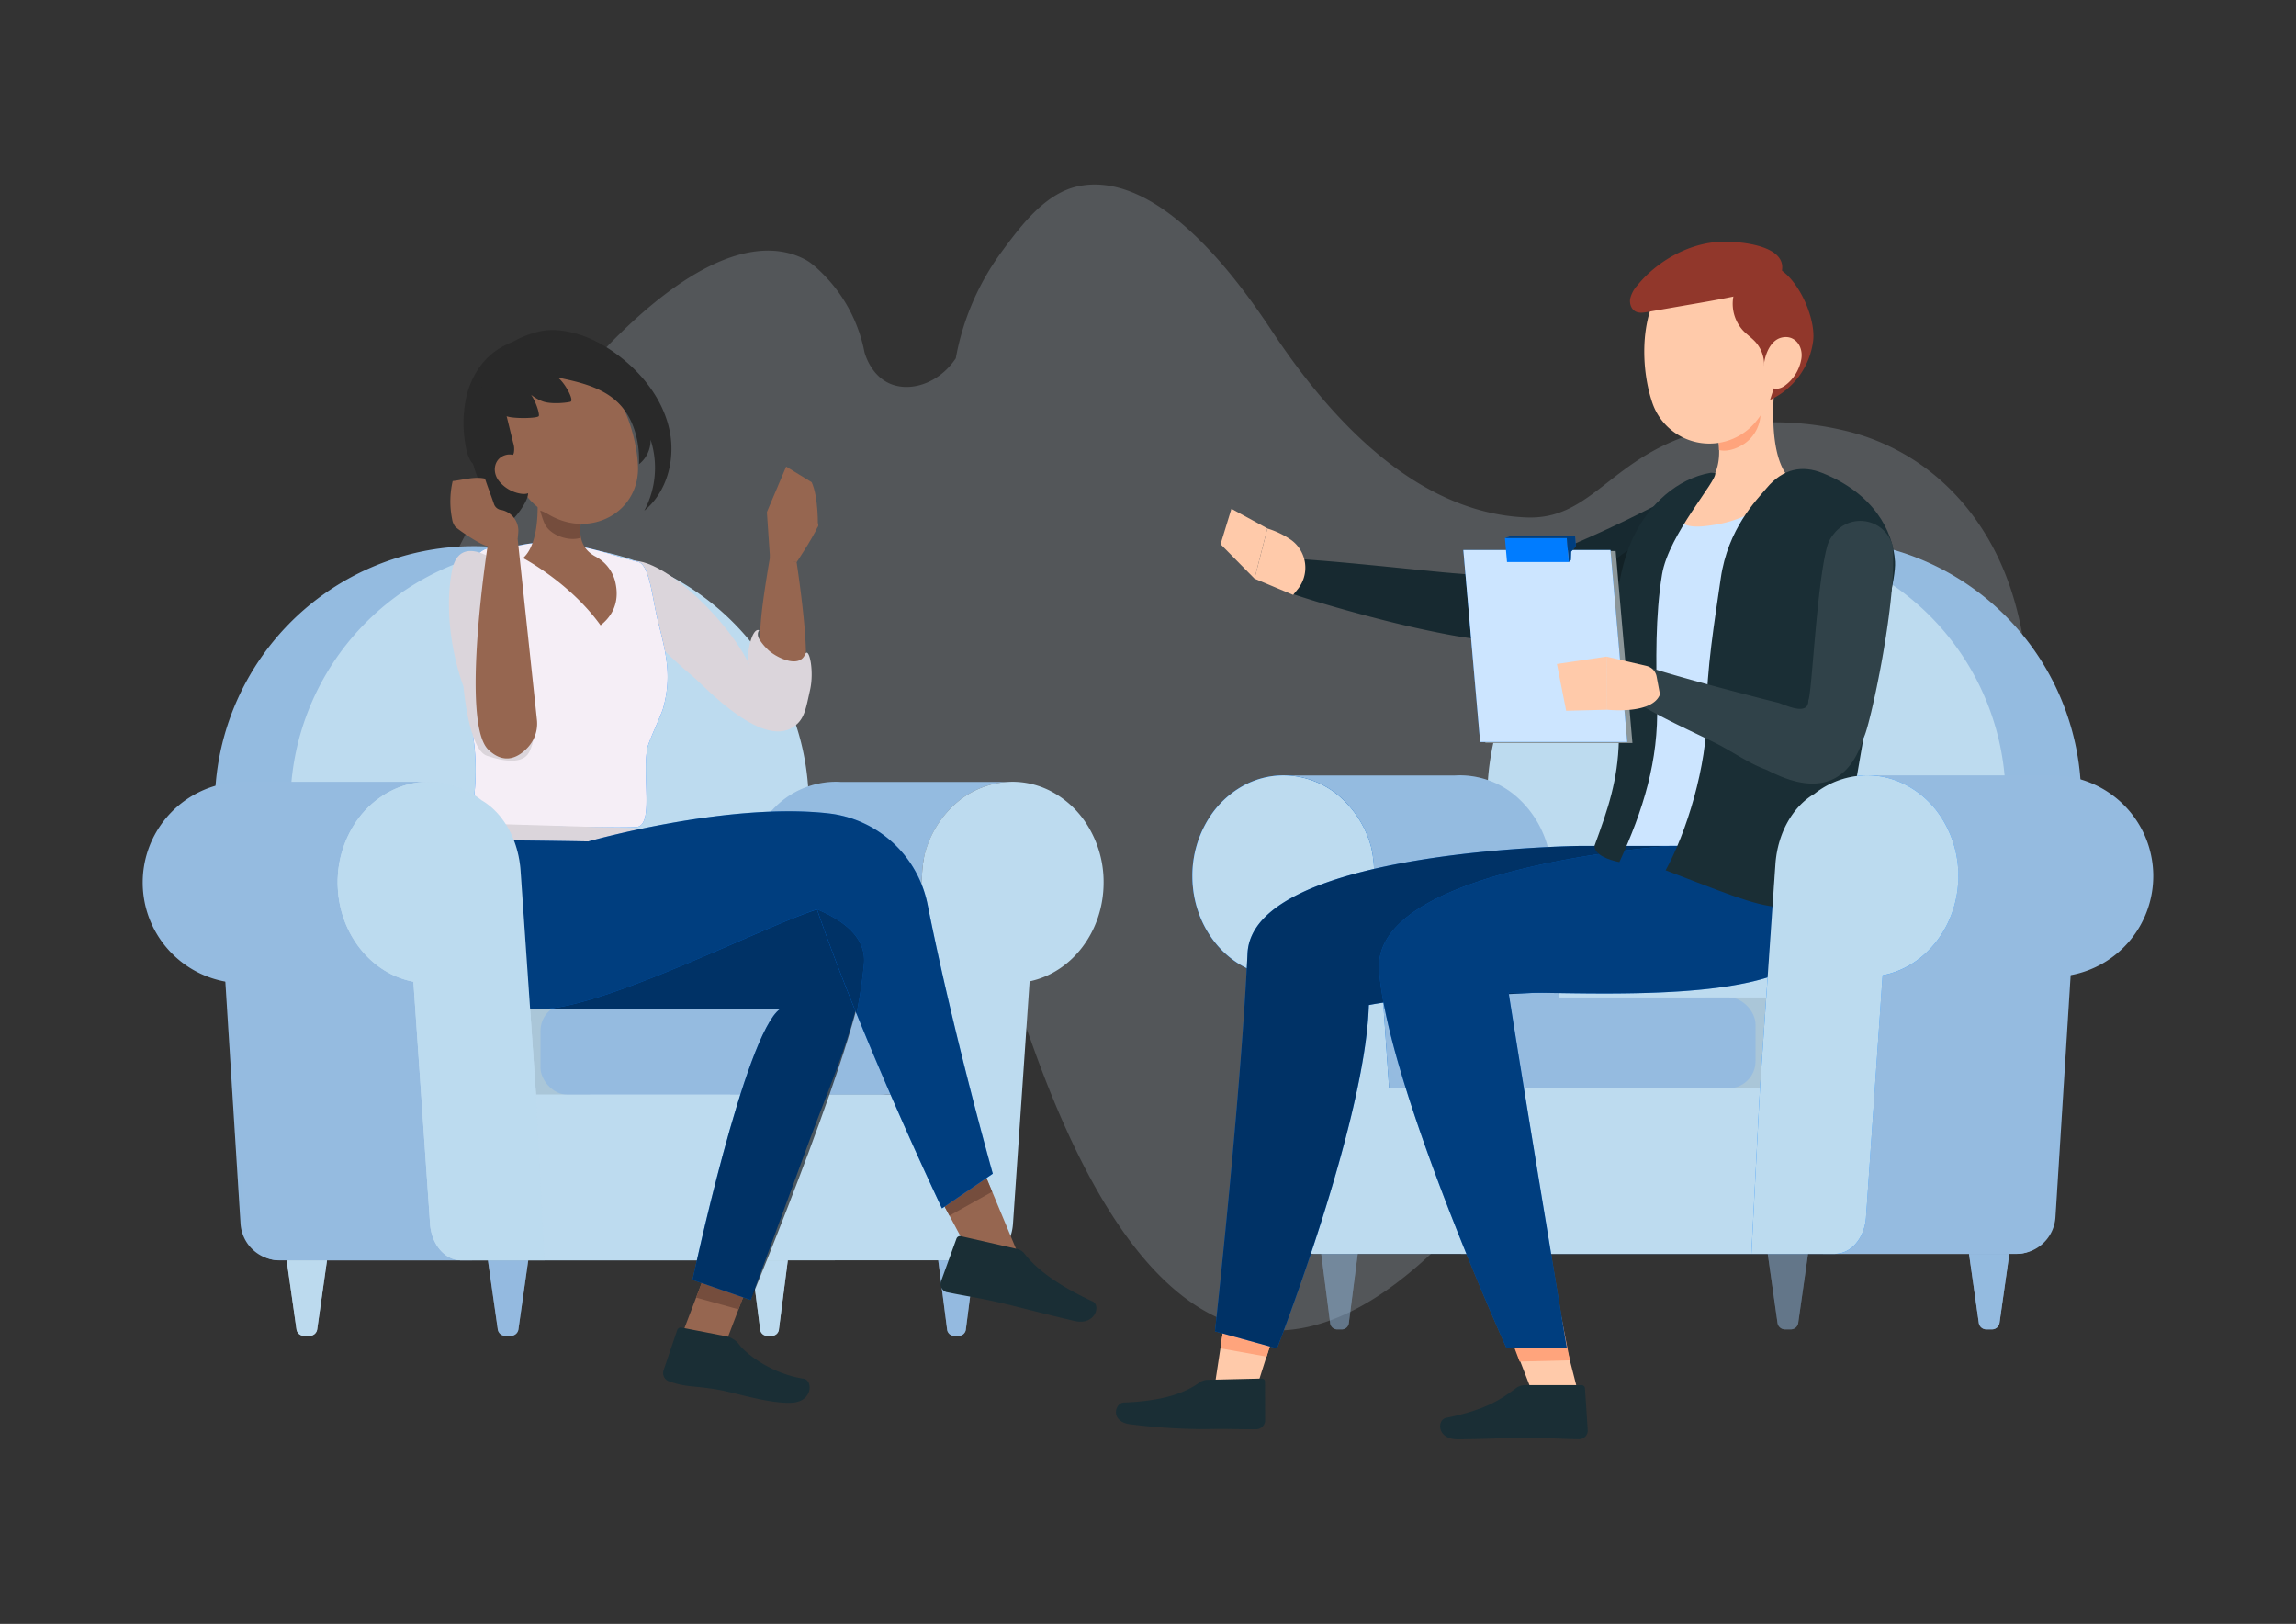 <svg xmlns="http://www.w3.org/2000/svg" viewBox="0 0 1190.55 841.89"><rect x="0" y="0" width="1190.55" height="841.89" fill="#333333" stroke="none"/><defs><style>.cls-1,.cls-14{isolation:isolate;}.cls-2{fill:#d4e1f1;}.cls-14,.cls-2{opacity:0.2;}.cls-3,.cls-4,.cls-6,.cls-8{fill:#95bbe0;}.cls-11,.cls-19,.cls-21,.cls-4{opacity:0.1;}.cls-21,.cls-23,.cls-5{fill:#bddbef;}.cls-10,.cls-23,.cls-6{opacity:0.7;}.cls-20,.cls-7,.cls-8{opacity:0.5;}.cls-9{fill:#007cff;}.cls-10,.cls-15,.cls-19,.cls-20{fill:#fff;}.cls-12{fill:#1a2e35;}.cls-13{fill:#ffcaaa;}.cls-15{opacity:0.8;}.cls-16{fill:#ffa47c;}.cls-17{opacity:0.6;}.cls-18{fill:#91372b;}.cls-22{mix-blend-mode:multiply;}.cls-24{fill:#966650;}.cls-25{fill:#754d3d;}.cls-26{fill:#dbd5db;}.cls-27{fill:#f5eef6;}.cls-28{fill:#292929;}</style></defs><title>32</title><g class="cls-1"><g id="Слой_1" data-name="Слой 1"><path class="cls-2" d="M495.6,185.77a133,133,0,0,1,23.52-54.88c9.82-13.33,22.46-30.48,39.55-34.26,26.61-5.87,60.74,14.27,100.65,74.65,47.94,72.53,94.11,95.58,132.42,97,36.08,1.29,44.49-35.74,98.72-46.49a156.26,156.26,0,0,1,67.17,1.73c13.68,3.35,43.27,13.18,66.41,45.17,26.81,37.06,28.36,80.92,29.69,118.35,3.47,98.17-28.22,157.12-48.86,180.27-8.34,9.34-16.75,14.7-26.27,16.2-21.33,3.35-39.42-14.14-44-18.78A111.43,111.43,0,0,0,894,540c-10.4-3.51-32.35-11.71-52.76-2.95-16.42,7-26.32,20.15-32.48,29.64C749.52,658,628.31,802.57,535.3,541.59c-28-78.56-52.55-101.83-83.37-108.44-27.2-5.84-61,10.56-79.75,38.49-18.28,27.19-7.29,48.48-30.07,70.53-4,3.86-24.46,22.7-52,18.56-32.21-4.84-46.45-37-47.43-39.28A261.9,261.9,0,0,1,211.89,383a257.37,257.37,0,0,1,47.17-134.56c89.15-126.09,137.92-125.24,159-113.59,3.51,1.93,8.71,6.91,12.91,11.77a78.72,78.72,0,0,1,17.29,36c.63,2.18,3.72,11.89,12.74,16.07C471.78,203.64,486.84,198.86,495.6,185.77Z"/><path class="cls-3" d="M1065.82,631.05l13.08-208.37A134.41,134.41,0,0,0,944.75,279.84h0a134.42,134.42,0,0,0-134.2,126.85L796.83,650.06h248.74A20.28,20.28,0,0,0,1065.82,631.05Z"/><path class="cls-4" d="M1066.29,623.51l12.61-200.83A134.41,134.41,0,0,0,944.75,279.84h0a134.42,134.42,0,0,0-134.2,126.85L796.83,650.06H1038A28.33,28.33,0,0,0,1066.29,623.51Z"/><path class="cls-5" d="M1025.45,650.06l14.28-227.38A134.41,134.41,0,0,0,905.58,279.84h0a134.4,134.4,0,0,0-134.2,126.85L757.65,650.06Z"/><path class="cls-3" d="M1029.73,689.21h3.43a3.93,3.93,0,0,0,3.67-3.49l5.07-35.65H1021l5.07,35.65A3.93,3.93,0,0,0,1029.73,689.21Z"/><path class="cls-6" d="M1029.73,689.21h3.43a3.93,3.93,0,0,0,3.67-3.49l5.07-35.65H1021l5.07,35.65A3.93,3.93,0,0,0,1029.73,689.21Z"/><g class="cls-7"><path class="cls-3" d="M693,689.21h3.12a3.72,3.72,0,0,0,3.32-3.49l4.59-35.65H685.11l4.6,35.65A3.72,3.72,0,0,0,693,689.21Z"/><path class="cls-8" d="M693,689.21h3.12a3.72,3.72,0,0,0,3.32-3.49l4.59-35.65H685.11l4.6,35.65A3.72,3.72,0,0,0,693,689.21Z"/></g><path class="cls-9" d="M790,689.21h3.11a3.72,3.72,0,0,0,3.33-3.49L801,650.07h-19l4.6,35.65A3.71,3.71,0,0,0,790,689.21Z"/><path class="cls-10" d="M790,689.21h3.11a3.72,3.72,0,0,0,3.33-3.49L801,650.07h-19l4.6,35.65A3.71,3.71,0,0,0,790,689.21Z"/><g class="cls-7"><path class="cls-3" d="M925.36,689.21h3.44a3.91,3.91,0,0,0,3.66-3.49l5.07-35.65h-20.9l5.06,35.65A3.93,3.93,0,0,0,925.36,689.21Z"/><path class="cls-8" d="M925.36,689.21h3.44a3.91,3.91,0,0,0,3.66-3.49l5.07-35.65h-20.9l5.06,35.65A3.93,3.93,0,0,0,925.36,689.21Z"/></g><path class="cls-3" d="M811.89,564.19H720.26l-6.07-88.35-1.3-19v0l-.59-8.73a63.25,63.25,0,0,0-.9-6.84c-.1-.49-.22-1-.32-1.51a5,5,0,0,0-.28-1.09,52.87,52.87,0,0,0-14-23.72,44.9,44.9,0,0,0-28.61-12.9h86.19c.94-.05,1.89-.08,2.84-.08a44.76,44.76,0,0,1,31.22,13,52.87,52.87,0,0,1,14,23.72,5.61,5.61,0,0,1,.27,1.09,56.15,56.15,0,0,1,1.22,8.35l.6,8.73v0Z"/><path class="cls-4" d="M811.89,564.19H720.26l-6.07-88.35-1.3-19v0l-.59-8.73a63.25,63.25,0,0,0-.9-6.84c-.1-.49-.22-1-.32-1.51a5,5,0,0,0-.28-1.09,52.87,52.87,0,0,0-14-23.72,44.9,44.9,0,0,0-28.61-12.9h86.19c.94-.05,1.89-.08,2.84-.08a44.76,44.76,0,0,1,31.22,13,52.87,52.87,0,0,1,14,23.72,5.61,5.61,0,0,1,.27,1.09,56.15,56.15,0,0,1,1.22,8.35l.6,8.73v0Z"/><g class="cls-11"><path d="M884.52,517.13h36.81c8.95,0,16.2,5.66,16.2,12.65v21.77c0,7-7.25,12.65-16.2,12.65H884.52Z"/></g><rect class="cls-3" x="720.26" y="517.13" width="190.03" height="47.07" rx="13.98" ry="13.98" transform="translate(1630.56 1081.33) rotate(180)"/><path class="cls-3" d="M1116.53,454.18a52.23,52.23,0,0,1-43.32,51.47l-9.49,125.56c-.82,10.68-8.56,18.86-17.84,18.86H944.79c9.28,0,17-8.18,17.84-18.86l5.08-67,4.42-58.54a52.08,52.08,0,0,0,37.46-27.48,30.45,30.45,0,0,0,1.35-2.82,52,52,0,0,0,3.4-31.81c-.27-1.4-.63-2.8-1-4.15a52.87,52.87,0,0,0-8.68-17l0,0a52.27,52.27,0,0,0-18.06-14.87A51.74,51.74,0,0,0,963.24,402h101.08a52.26,52.26,0,0,1,15.43,2.33,53.46,53.46,0,0,1,7.9,3.19,52.18,52.18,0,0,1,18.06,14.87l0,0A52.08,52.08,0,0,1,1116.53,454.18Z"/><path class="cls-9" d="M1015.45,454.19c0,25.79-17,47.26-39.27,51.45l-8.61,125.57c-.74,10.68-7.75,18.87-16.18,18.87H681.47c-8.4,0-15.42-8.19-16.18-18.87l-8.63-125.77c-21.85-4.58-38.37-25.79-38.37-51.25A55.66,55.66,0,0,1,627,424a49.13,49.13,0,0,1,17.46-16.51A43.27,43.27,0,0,1,665.63,402a44.83,44.83,0,0,1,31.22,13,52.78,52.78,0,0,1,14,23.71,6.91,6.91,0,0,1,.27,1.11,55.88,55.88,0,0,1,1.21,8.33l.61,8.73v0l7.35,107.31H912.61l8-116.07c1.15-16.39,9.13-30.05,20.21-36.52a44,44,0,0,1,24.5-9.5,26.79,26.79,0,0,1,2.83-.12,42.94,42.94,0,0,1,20.57,5.23c.2.08.38.2.58.3a48.71,48.71,0,0,1,16.39,14.88l0,0A55.58,55.58,0,0,1,1015.45,454.19Z"/><path class="cls-5" d="M908.16,650.08H681.47c-8.4,0-15.42-8.19-16.18-18.87l-8.63-125.77c-21.85-4.58-38.37-25.79-38.37-51.25A55.66,55.66,0,0,1,627,424a49.13,49.13,0,0,1,17.46-16.51A43.27,43.27,0,0,1,665.63,402a44.83,44.83,0,0,1,31.22,13,52.78,52.78,0,0,1,14,23.71,6.91,6.91,0,0,1,.27,1.11,55.88,55.88,0,0,1,1.21,8.33l.61,8.73v0l7.35,107.31H912.61Z"/><path class="cls-12" d="M878.75,293c-4.48,2.48-8.59,4.72-12.82,6.89s-8.53,4.22-12.82,6.21c-8.66,4-17.43,7.71-26.46,11a285.94,285.94,0,0,1-27.73,8.77,176.06,176.06,0,0,1-29.78,5.33l-2.13.2-1-.08c-9.09-1.05-17.16-2.7-25.25-4.38s-16.12-3.58-24-5.59-15.83-4.14-23.7-6.4-15.71-4.61-23.5-7.27l3.59-17.9c16.2,1.05,32.38,2.68,48.41,4.26l23.94,2.4c7.88.76,16,1.43,23,1.71l-3.12.07a171.85,171.85,0,0,0,23.86-6c8.08-2.64,16.16-5.51,24.2-9s16.07-7,24-10.79c4.06-1.86,8-3.82,11.88-5.75s8-4,11.51-5.83Z"/><path class="cls-11" d="M878.75,293c-4.48,2.48-8.59,4.72-12.82,6.89s-8.53,4.22-12.82,6.21c-8.66,4-17.43,7.71-26.46,11a285.94,285.94,0,0,1-27.73,8.77,176.06,176.06,0,0,1-29.78,5.33l-2.13.2-1-.08c-9.09-1.05-17.16-2.7-25.25-4.38s-16.12-3.58-24-5.59-15.83-4.14-23.7-6.4-15.71-4.61-23.5-7.27l3.59-17.9c16.2,1.05,32.38,2.68,48.41,4.26l23.94,2.4c7.88.76,16,1.43,23,1.71l-3.12.07a171.85,171.85,0,0,0,23.86-6c8.08-2.64,16.16-5.51,24.2-9s16.07-7,24-10.79c4.06-1.86,8-3.82,11.88-5.75s8-4,11.51-5.83Z"/><path class="cls-13" d="M669.66,280.05A44,44,0,0,0,657.19,274L650.52,300l20,8.41,2.27-2.78A17.75,17.75,0,0,0,669.66,280.05Z"/><polygon class="cls-13" points="650.52 300.01 657.19 273.96 638.53 263.79 632.9 282.13 650.52 300.01"/><path class="cls-14" d="M816,319.34l.72,0,.32.06c9.85-1.07,38.77-5.93,59.71-26.57-3.13-6-7.41-10.71-12.64-11.76C849.68,278.41,832,288.75,816,319.34Z"/><path class="cls-9" d="M832.92,454.16c24.69-66.66,8.45-128,11.55-161.9a38.76,38.76,0,0,1,31.28-34.48c16.87-3.26,37.7-6.91,57.58-9.6a39.55,39.55,0,0,1,5.75-.35,39,39,0,0,1,38.43,39.48c-1.74,100.57-34,166.85-34,166.85l-52-.22Z"/><path class="cls-15" d="M832.92,454.16c24.69-66.66,8.45-128,11.55-161.9a38.76,38.76,0,0,1,31.28-34.48c16.87-3.26,37.7-6.91,57.58-9.6a39.55,39.55,0,0,1,5.75-.35,39,39,0,0,1,38.43,39.48c-1.74,100.57-34,166.85-34,166.85l-52-.22Z"/><polygon class="cls-13" points="635.47 681.65 628.86 725.03 649.83 725.03 663.6 681.65 635.47 681.65"/><path class="cls-12" d="M626.19,715.36l28-.66a1.59,1.59,0,0,1,1.76,1.54l.06,20.57a4.72,4.72,0,0,1-4.61,4.2c-9.75.07-14.38-.36-26.71-.07a315.25,315.25,0,0,1-39.21-2.59c-10-1.7-7.28-11.07-2.76-11.22,20.37-.75,31.75-5,39.06-10.25A7.62,7.62,0,0,1,626.19,715.36Z"/><polygon class="cls-16" points="632.82 699.05 635.47 681.65 663.6 681.65 656.82 703.34 632.82 699.05"/><path class="cls-9" d="M820,438.56s-170.46,1.69-173.11,55.68c-3.77,77.63-16.89,196-16.89,196l32.15,8.84s45.85-117.34,47.64-178c48-9.56,171.23,0,185.71-31.5a84.6,84.6,0,0,0,5.47-51Z"/><path class="cls-17" d="M820,438.56s-170.46,1.69-173.11,55.68c-3.77,77.63-16.89,196-16.89,196l32.15,8.84s45.85-117.34,47.64-178c48-9.56,171.23,0,185.71-31.5a84.6,84.6,0,0,0,5.47-51Z"/><polygon class="cls-13" points="785.45 698.42 796.83 727.86 819.81 727.86 811.89 696.9 785.45 698.42"/><polygon class="cls-16" points="814.03 705.26 809.57 682.61 780.54 686.22 787.97 705.9 814.03 705.26"/><path class="cls-12" d="M790.6,718.11h29.32a1.81,1.81,0,0,1,1.94,1.66v0l1.44,22a4.56,4.56,0,0,1-4.58,4.42c-10.2-.17-15.1-.75-28-.75-7.92,0-23.93.77-34.9.77s-10.65-10.25-6-11.11c20.85-4.17,28.92-9.93,36.28-15.43A7.76,7.76,0,0,1,790.6,718.11Z"/><path class="cls-9" d="M865.93,438.56S711.33,449,715.13,503c4.16,59.08,66.07,196,66.07,196h31.26s-20.78-124.31-30.21-184.49c43.6,0,144.67,6.58,159.18-25a84.48,84.48,0,0,0,5.44-51Z"/><path class="cls-7" d="M865.93,438.56S711.33,449,715.13,503c4.16,59.08,66.07,196,66.07,196h31.26s-20.78-124.31-30.21-184.49c43.6,0,144.67,6.58,159.18-25a84.48,84.48,0,0,0,5.44-51Z"/><path class="cls-13" d="M889.35,220.06c3.57,13.75,4.68,30.88-14.55,38-5.33,8.5-7.94,17.46,12.61,14.27a63.27,63.27,0,0,0,41.47-23.46c-12.31-10.75-10.06-43.79-7-62.42Z"/><path class="cls-12" d="M887.16,245.09c-17.63,3-32.16,16.67-39.94,32.79s-9.65,34.46-9.51,52.35,2.19,35.76,1.72,53.65c-.54,20.67-5.53,35.23-12.64,54.65,0,4.62,7,7.22,12.91,8.42,12.31-26.88,20.41-52.58,19.55-82.13-.62-21.44-.93-45.86,2.57-67,3.44-20.84,28.79-48.73,27.57-52.54Z"/><path class="cls-16" d="M904.37,230.14c-4.17,2.74-9.12,4.2-13,3.16a60.86,60.86,0,0,0-.72-10l21.33-17.52a47,47,0,0,1,.9,6.9A19.52,19.52,0,0,1,904.37,230.14Z"/><path class="cls-13" d="M872.47,138.67c-22.57,12.74-22.8,48.81-15.85,69.65a31.25,31.25,0,0,0,54.73,9.18c11-13.95,9.44-28,8.89-52.23S895,125.93,872.47,138.67Z"/><path class="cls-18" d="M901.54,146.7a20.56,20.56,0,0,0,2.29,24.66c2,2.13,4.53,3.8,6.49,6a17.63,17.63,0,0,1,4.43,12.51A12.93,12.93,0,0,1,927,179l-9.18,28.35a39.22,39.22,0,0,0,22.39-30.91C942.15,158.21,919.57,119,901.54,146.7Z"/><path class="cls-18" d="M848.91,148.07a15.44,15.44,0,0,0-3.59,6.72c-.45,2.52.45,5.45,2.71,6.66,1.84,1,4.07.66,6.12.3l20.58-3.58c11.8-2,23.61-4.1,35.26-6.89,5.23-1.25,11.1-3.22,13.16-8.19,6.68-16.1-21.84-18.2-31.35-17.74C875.46,126.14,859.05,135.52,848.91,148.07Z"/><path class="cls-13" d="M923.9,175c-6.77,1.53-9.65,11.24-9.45,17.48,0,7.07,5.23,11.68,11.11,7.41a21.76,21.76,0,0,0,8.46-13.6C935.23,179.55,930.67,173.42,923.9,175Z"/><path class="cls-12" d="M863.69,451.2s29.36,11.37,36,13.6c7.91,2.64,15.92,5.29,24.17,5.54s16.88-2.18,22.85-8.54c7-7.47,9.18-18.82,11-29.45q8.09-46.87,16.15-93.77c2.65-15.41,9.35-38.57,8.78-47.39C981.65,275,971.31,255.8,945,245.24c-10.22-4.1-20.31-2.53-28.93,7.78-5.14,6.16-20.14,20.94-23.83,47-3,20.88-7.52,47.92-7.24,69.13C885.35,397,874.27,432.12,863.69,451.2Z"/><path class="cls-12" d="M981.28,282.62c3,27.17-12,95.64-14.92,99.74-12.31,39.73-46.14,18.32-51.05,16.49-8.53-3.15-17.21-9.3-25.33-13.4-15.75-7.82-30.66-14.12-45.3-23.85l8.25-16.29c16,5.48,61.48,17.21,69,19,3.25.85,15.9,7.49,15.77-1.26,1.8-2.91,4.27-59.62,9.71-79.67a17,17,0,0,1,3.16-6.17l.49-.62a17.37,17.37,0,0,1,30.25,6Z"/><path class="cls-19" d="M981.28,282.62c3,27.17-12,95.64-14.92,99.74-12.31,39.73-46.14,18.32-51.05,16.49-8.53-3.15-17.21-9.3-25.33-13.4-15.75-7.82-30.66-14.12-45.3-23.85l8.25-16.29c16,5.48,61.48,17.21,69,19,3.25.85,15.9,7.49,15.77-1.26,1.8-2.91,4.27-59.62,9.71-79.67a17,17,0,0,1,3.16-6.17l.49-.62a17.37,17.37,0,0,1,30.25,6Z"/><polygon class="cls-12" points="846.47 385.19 770.19 385.19 761.48 285.66 837.76 285.66 846.47 385.19"/><polygon class="cls-20" points="846.47 385.19 770.19 385.19 761.48 285.66 837.76 285.66 846.47 385.19"/><polygon class="cls-9" points="843.77 384.69 767.5 384.69 758.79 285.16 835.07 285.16 843.77 384.69"/><polygon class="cls-15" points="843.77 384.69 767.5 384.69 758.79 285.16 835.07 285.16 843.77 384.69"/><polygon class="cls-9" points="813.51 291.38 781.43 291.38 780.34 278.94 812.42 278.94 813.51 291.38"/><polygon class="cls-9" points="780.34 278.94 783.5 277.85 816.72 277.85 817.17 283.14 814.7 286.01 814.54 290.33 813.51 291.38 812.42 278.94 780.34 278.94"/><polygon class="cls-7" points="780.34 278.94 783.5 277.85 816.72 277.85 817.17 283.14 814.7 286.01 814.54 290.33 813.51 291.38 812.42 278.94 780.34 278.94"/><path class="cls-13" d="M859,350.71l1.75,9.3c-4.12,10.73-27.78,7.9-27.78,7.9l0-27.49,20.86,4.84A6.94,6.94,0,0,1,859,350.71Z"/><polygon class="cls-13" points="832.92 340.42 833.04 367.97 812.11 368.49 807.31 344.25 832.92 340.42"/><path class="cls-5" d="M912.61,564.18l8-116.07c1.15-16.39,9.13-30.05,20.21-36.52a44,44,0,0,1,24.5-9.5,26.79,26.79,0,0,1,2.83-.12,42.94,42.94,0,0,1,20.57,5.23c.2.08.38.2.58.3a48.71,48.71,0,0,1,16.39,14.88l0,0a55.58,55.58,0,0,1,9.78,31.79c0,25.79-17,47.26-39.27,51.45l-8.61,125.57c-.74,10.68-7.75,18.87-16.18,18.87H908.16Z"/><path class="cls-21" d="M912.61,564.18l8-116.07c1.15-16.39,9.13-30.05,20.21-36.52a44,44,0,0,1,24.5-9.5,26.79,26.79,0,0,1,2.83-.12,42.94,42.94,0,0,1,20.57,5.23c.2.08.38.2.58.3a48.71,48.71,0,0,1,16.39,14.88l0,0a55.58,55.58,0,0,1,9.78,31.79c0,25.79-17,47.26-39.27,51.45l-8.61,125.57c-.74,10.68-7.75,18.87-16.18,18.87H908.16Z"/><g class="cls-22"><path class="cls-3" d="M124.73,634.39,111.65,426A134.42,134.42,0,0,1,245.8,283.17h0A134.43,134.43,0,0,1,380,410L393.72,653.4H145A20.3,20.3,0,0,1,124.73,634.39Z"/><path class="cls-4" d="M124.26,626.84,111.65,426A134.42,134.42,0,0,1,245.8,283.17h0A134.43,134.43,0,0,1,380,410L393.72,653.4H152.54A28.34,28.34,0,0,1,124.26,626.84Z"/></g><path class="cls-5" d="M165.11,653.4,150.83,426A134.41,134.41,0,0,1,285,283.17h0A134.43,134.43,0,0,1,419.18,410L432.9,653.4Z"/><path class="cls-5" d="M160.82,692.54h-3.43a3.93,3.93,0,0,1-3.67-3.49l-5.07-35.64h20.91l-5.07,35.64A3.91,3.91,0,0,1,160.82,692.54Z"/><path class="cls-23" d="M160.82,692.54h-3.43a3.93,3.93,0,0,1-3.67-3.49l-5.07-35.64h20.91l-5.07,35.64A3.91,3.91,0,0,1,160.82,692.54Z"/><path class="cls-3" d="M497.52,692.54h-3.11a3.72,3.72,0,0,1-3.33-3.49l-4.59-35.64h18.95l-4.59,35.64A3.72,3.72,0,0,1,497.52,692.54Z"/><path class="cls-8" d="M497.52,692.54h-3.11a3.72,3.72,0,0,1-3.33-3.49l-4.59-35.64h18.95l-4.59,35.64A3.72,3.72,0,0,1,497.52,692.54Z"/><path class="cls-5" d="M400.58,692.54h-3.11a3.72,3.72,0,0,1-3.33-3.49l-4.59-35.64H408.5l-4.59,35.64A3.72,3.72,0,0,1,400.58,692.54Z"/><path class="cls-23" d="M400.58,692.54h-3.11a3.72,3.72,0,0,1-3.33-3.49l-4.59-35.64H408.5l-4.59,35.64A3.72,3.72,0,0,1,400.58,692.54Z"/><path class="cls-3" d="M265.19,692.54h-3.44a3.91,3.91,0,0,1-3.66-3.49L253,653.41h20.91l-5.07,35.64A3.93,3.93,0,0,1,265.19,692.54Z"/><path class="cls-8" d="M265.19,692.54h-3.44a3.91,3.91,0,0,1-3.66-3.49L253,653.41h20.91l-5.07,35.64A3.93,3.93,0,0,1,265.19,692.54Z"/><path class="cls-3" d="M378.66,567.52h91.63l6.07-88.35,1.3-19v0l.6-8.73a60.38,60.38,0,0,1,.89-6.83c.1-.5.23-1,.32-1.51a5.07,5.07,0,0,1,.28-1.1,52.78,52.78,0,0,1,14-23.71,44.8,44.8,0,0,1,28.61-12.9H436.13c-.94-.06-1.89-.09-2.83-.09a44.77,44.77,0,0,0-31.23,13,52.87,52.87,0,0,0-14,23.71,5.71,5.71,0,0,0-.27,1.1,56,56,0,0,0-1.22,8.34l-.6,8.73v0Z"/><path class="cls-4" d="M378.66,567.52h91.63l6.07-88.35,1.3-19v0l.6-8.73a60.38,60.38,0,0,1,.89-6.83c.1-.5.23-1,.32-1.51a5.07,5.07,0,0,1,.28-1.1,52.78,52.78,0,0,1,14-23.71,44.8,44.8,0,0,1,28.61-12.9H436.13c-.94-.06-1.89-.09-2.83-.09a44.77,44.77,0,0,0-31.23,13,52.87,52.87,0,0,0-14,23.71,5.71,5.71,0,0,0-.27,1.1,56,56,0,0,0-1.22,8.34l-.6,8.73v0Z"/><g class="cls-11"><path d="M306,520.46H269.22c-9,0-16.2,5.66-16.2,12.65v21.77c0,7,7.25,12.65,16.2,12.65H306Z"/></g><rect class="cls-3" x="280.26" y="520.46" width="190.03" height="47.07" rx="13.98" ry="13.98"/><path class="cls-3" d="M74,457.52A52.21,52.21,0,0,0,117.34,509l9.49,125.57c.83,10.67,8.57,18.85,17.84,18.85H245.76c-9.28,0-17-8.18-17.84-18.85l-5.08-67L218.42,509A52.07,52.07,0,0,1,181,481.51c-.5-.91-.94-1.87-1.35-2.83a52,52,0,0,1-3.4-31.81c.27-1.4.63-2.8,1-4.15a53,53,0,0,1,8.68-17l0,0a52.31,52.31,0,0,1,41.39-20.4H126.23a52.31,52.31,0,0,0-41.39,20.4l0,0A52.08,52.08,0,0,0,74,457.52Z"/><path class="cls-5" d="M175.1,457.52c0,25.79,17,47.26,39.27,51.45L223,634.54c.74,10.69,7.75,18.87,16.18,18.87H509.08c8.4,0,15.42-8.18,16.18-18.87l8.63-125.76c21.85-4.59,38.37-25.79,38.37-51.26a55.52,55.52,0,0,0-8.72-30.17,49.07,49.07,0,0,0-17.46-16.52,43.35,43.35,0,0,0-21.16-5.53,44.84,44.84,0,0,0-31.22,13,52.75,52.75,0,0,0-14,23.7,6.78,6.78,0,0,0-.27,1.12,55.51,55.51,0,0,0-1.21,8.33l-.61,8.73v0L470.3,567.52H277.94l-8-116.07c-1.15-16.39-9.12-30.06-20.21-36.53a44,44,0,0,0-24.5-9.49,26.8,26.8,0,0,0-2.83-.13,42.94,42.94,0,0,0-20.57,5.23c-.2.08-.38.2-.58.3a48.81,48.81,0,0,0-16.39,14.88l0,0A55.71,55.71,0,0,0,175.1,457.52Z"/><polygon class="cls-24" points="351.4 697.76 373.39 703.85 393.11 652.17 371.14 646.08 351.4 697.76"/><path class="cls-12" d="M383.23,697a11.47,11.47,0,0,0-7.05-4.28l-22.64-4.4a2,2,0,0,0-2.44,1.38l-7,20.65a4.53,4.53,0,0,0,2.77,5.77l.15,0c8.35,3.29,14,2.16,27.05,4.68,8,1.57,24.94,6.92,36.23,6.46s11.25-11.63,6.51-12.46C400,712.2,387.06,702.08,383.23,697Z"/><polygon class="cls-25" points="393.11 652.19 382.94 678.83 360.95 672.72 371.12 646.08 393.11 652.19"/><path class="cls-9" d="M319.76,456.16s132.35-.72,128.22,43.61c-2.79,29.93-17.16,61.41-28.37,91.8-16.25,44-30.35,82.4-30.35,82.4L359.1,663.54s27.09-127.37,45.34-140.4H292.53c-37,0-53-40.67-17-88.08C297.58,435.08,319.76,456.16,319.76,456.16Z"/><path class="cls-17" d="M319.76,456.16s132.35-.72,128.22,43.61c2,27.54-58.72,174.2-58.72,174.2L359.1,663.54s27.09-127.37,45.34-140.4H292.53c-37,0-53-40.67-17-88.08C297.58,435.08,319.76,456.16,319.76,456.16Z"/><path class="cls-26" d="M413.09,375.57c-16.27,14.89-48.27-20.32-53.41-24.51-11-9-43.47-39.28-41.75-49.79,5.05-30.94,55.86,12.89,70.51,43.09Z"/><path class="cls-9" d="M270.55,282.52c-8.16,1.73-17-1.22-22.74,4.84s-8.15,14.57-9,22.87c-1.16,11.54.32,23.17,1.8,34.68q2.7,20.94,5.39,41.86a125.24,125.24,0,0,1-1.31,34.47l0,.07a5.57,5.57,0,0,0,3.16,6s63.37,2.19,81.8,1.49c9.8-.37,3.07-26.13,6.07-41.15.67-3.33,7.23-17.1,8.2-20.63,4.55-16.64,1.53-28.06-2.69-44.78-3.06-12.13-4.32-29.63-10.51-31C319.71,288.87,293.3,277.68,270.55,282.52Z"/><path class="cls-27" d="M270.55,282.52c-8.16,1.73-17-1.22-22.74,4.84s-8.15,14.57-9,22.87c-1.16,11.54.32,23.17,1.8,34.68q2.7,20.94,5.39,41.86a125.24,125.24,0,0,1-1.31,34.47l0,.07a5.57,5.57,0,0,0,3.16,6s63.37,2.19,81.8,1.49c9.8-.37,3.07-26.13,6.07-41.15.67-3.33,7.23-17.1,8.2-20.63,4.55-16.64,1.53-28.06-2.69-44.78-3.06-12.13-4.32-29.63-10.51-31C319.71,288.87,293.3,277.68,270.55,282.52Z"/><path class="cls-26" d="M261.5,294.41c-.84-1.28-23.13-20.05-27.18,1.63-5.65,30.17,6,59.87,6,59.87s2.68,32.66,12.16,35.92,18.51,4.06,21.71-1.52,3.19-13.95,3.19-13.95S276.27,317,261.5,294.41Z"/><path class="cls-24" d="M276.93,241.1c2.31,13.9,4.25,39.28-5.69,48.23,0,0,24.27,12.7,40.18,34.86,9.2-7.28,9.26-16.5,7.37-23.44a20.46,20.46,0,0,0-10.22-12.34c-9.42-5.19-8.52-14.89-5.94-24Z"/><path class="cls-25" d="M280.11,264.69l9,3.47a30.25,30.25,0,0,0,12.16,2h0c-.24,2-1,6.22,0,8.59-5.6,2-14.46-.65-18-5.77C281.87,271,280.77,267.08,280.11,264.69Z"/><polygon class="cls-24" points="504.67 653.32 529.28 653.32 503.49 591.55 486.8 619.91 504.67 653.32"/><path class="cls-12" d="M527.27,647.49l-28.9-6.57a2,2,0,0,0-2.43,1.29l-8.05,22.23a4.42,4.42,0,0,0,3,5.49l.13,0c10.14,2.12,15.12,2.62,27.82,5.51,7.83,1.78,27.62,7,38.41,9.42s13.63-8.12,9.33-10.13c-19.26-8.92-29.71-17.45-35.31-24.72A7,7,0,0,0,527.27,647.49Z"/><polygon class="cls-25" points="503.49 591.57 514.47 617.87 492.32 630.25 486.8 619.93 503.49 591.57"/><path class="cls-26" d="M244.21,427.53l-2.66,8.39c-.36.65.39,1.33,1.48,1.37l95.46,2.9c.86,0,1.57-.37,1.65-.92l1.09-8.44c0-.58-.64-1.09-1.56-1.13l-93.8-2.84A1.75,1.75,0,0,0,244.21,427.53Z"/><path class="cls-9" d="M363.49,496.47c-31.36,13.36-65.4,26.73-83.89,26.73-37.05,0-70-26.75-34.88-87.59,22-.08,60.36.63,60.36.63s72.27-20.51,124.68-14.53A59.15,59.15,0,0,1,481,469.05C494.32,536,514.8,608.52,514.8,608.52l-26.36,18s-41.1-86.44-64.77-155C411.16,475.45,388.15,486,363.49,496.47Z"/><path class="cls-7" d="M481,469.05a59.15,59.15,0,0,0-51.25-47.34c-52.41-6-124.68,14.53-124.68,14.53s-38.32-.71-60.36-.63c-35.66,60.63-2.17,87.59,34.88,87.59,18.49,0,52.53-13.37,83.89-26.73,24.66-10.51,47.67-21,60.18-25,23.67,68.58,64.77,155,64.77,155l26.36-18S494.32,536,481,469.05Z"/><path class="cls-9" d="M448,499.78a246.45,246.45,0,0,1-3.87,25.64c-.12-.28-.24-.53-.34-.81,0-.07-.06-.13-.1-.21a7.38,7.38,0,0,0-.33-.82c-7-17.42-13.88-35.29-19.67-52.11a1.84,1.84,0,0,1,.18.06v0C439,477.91,449.18,487,448,499.78Z"/><path class="cls-17" d="M448,499.78a246.45,246.45,0,0,1-3.87,25.64c-.12-.28-.24-.53-.34-.81,0-.07-.06-.13-.1-.21a7.38,7.38,0,0,0-.33-.82c-7-17.42-13.88-35.29-19.67-52.11a1.84,1.84,0,0,1,.18.06v0C439,477.91,449.18,487,448,499.78Z"/><path class="cls-24" d="M260.05,227.75c7.73,21.79,10.54,31.17,25,39.33,21.83,12.32,46.83-2,45.75-25.66-1-21.28-13.47-53.34-37.7-55.91a31.53,31.53,0,0,0-33.08,42.24Z"/><path class="cls-28" d="M245.8,242.25c1.21,4.06,3.21,7.93,3.59,12.14.74,8.31-6,16.58-14.29,17.52a16.15,16.15,0,0,0,18.62-8.41,21.92,21.92,0,0,1-11,11.9,23.39,23.39,0,0,0,18.68-9q-1.83,4.69-3.67,9.4a40.16,40.16,0,0,0,14.56-15.25c1.38-2.56,2.41-5.92.61-8.21-1.64-2.06-4.68-2.1-7.31-2.15s-5.78-.67-6.75-3.11.81-4.91,2.7-6.59,4.2-3.22,4.9-5.65a10.47,10.47,0,0,0-.36-5.31q-1.74-7.12-3.49-14.25a14.6,14.6,0,0,0-1.79-4.78c-5.18-7.72-10.89,3.6-12.79,7.45A33.74,33.74,0,0,0,245.8,242.25Z"/><path class="cls-24" d="M258.51,249.08a18.1,18.1,0,0,0,12,6.94c6.31.78,8.54-5.09,6-10.55-2.28-4.92-8.32-11.24-14.28-9.58S255,244.34,258.51,249.08Z"/><path class="cls-28" d="M299.53,175.88c-8.8-1.6-9.92-2.18-18.85-1.63s-17.95,3.13-25,8.67c-6.85,5.4-11.44,13.36-13.63,21.8a63.16,63.16,0,0,0-.66,26c.66,4,1.8,8.32,5,10.86a65.94,65.94,0,0,1,2.36-13.69c1.42-4.41,3.87-8.63,7.63-11.36,1.5-1.09,3.27-2,4.13-3.66.73-1.42.65-3.1.92-4.68.61-3.6,3.07-6.67,6-8.83a48,48,0,0,1,9.72-5c10.84-4.68,22.68-7.35,32.68-13.62C307.4,178.57,299.53,175.88,299.53,175.88Z"/><path class="cls-28" d="M254.55,210.37a17,17,0,0,0,9.2,5.72c4.28,1,15,.75,15.61-.38.76-1.34-3.16-13.12-7.48-13.84,3.17,2.66,6.47,5.39,10.45,6.5s10.72.57,13.41-.06c2.25-.53-2.81-9.9-6.49-12.59,11.1,2.32,22.84,5,31,12.82,8.42,8.08,11.52,20.45,11.11,32.12a15.89,15.89,0,0,0,6-12.67,47.24,47.24,0,0,1-3.28,36.78c11.82-9.69,16.23-26.63,13.12-41.59s-12.83-28-24.76-37.5c-10.2-8.17-22.58-14.28-35.64-14.59C269.56,170.69,237.8,190.18,254.55,210.37Z"/><path class="cls-24" d="M268.44,279.26c.1-.85.2-2,.3-3.17a11,11,0,0,0-8.95-11.74l-.14,0a4.55,4.55,0,0,1-3.49-3c-2-5.78-2.77-7.53-4.68-13.2-5.21-1.25-11.35.66-16.75,1.25a46.8,46.8,0,0,0-.3,19.68,8.48,8.48,0,0,0,1.65,4c1,1.1,11.49,8.53,16.08,9.9C256.93,284.41,263.48,279.72,268.44,279.26Z"/><path class="cls-24" d="M252.83,283.14s-14.2,91.6.42,105.57c8.6,8.2,16,3.68,20.67-1.45a18.19,18.19,0,0,0,4.49-14.12l-10-93.88S258.59,273.54,252.83,283.14Z"/><path class="cls-24" d="M405.38,365.8c5.7-4.38,10.75-13.47,12-19.26a39.24,39.24,0,0,0,.52-8c-.14-16.6-4.82-47-4.82-47l-13.49-4.46s-4.19,23.15-5.12,35.87c-.18,2.5-.46,5.44-.77,8.55-.6,5.66-1.33,11.91-2,17.08Z"/><path class="cls-26" d="M413.1,375.58c4.13-3.8,4.84-8.37,7-18.15,2-9.24-.27-20.51-2.16-18.89a2,2,0,0,0-.52.8c-3.27,7.72-16,1-19.62-2.9a27.05,27.05,0,0,1-4.06-5c-.88-1.57-1.15-3.17-.1-4.7-3.91-1.61-7.05,13.79-5.18,17.58l1,2.86a39.4,39.4,0,0,0,7.08,12.72l7.09,8.54Z"/><path class="cls-24" d="M399.26,289l-1.61-23.54s2.77,1.53,13,5c6.56,2.23,15.39-1.71,13.42,2.54-3.21,6.94-11,18.47-11,18.47Z"/><path class="cls-24" d="M397.65,265.49l10-23.58L420.87,250c3.63,7.88,3.21,23.07,3.21,23.07S405.81,273.88,397.65,265.49Z"/><path class="cls-5" d="M277.94,567.52l-8-116.07c-1.15-16.39-9.12-30.06-20.21-36.53a44,44,0,0,0-24.5-9.49,26.8,26.8,0,0,0-2.83-.13,42.94,42.94,0,0,0-20.57,5.23c-.2.08-.38.2-.58.3a48.81,48.81,0,0,0-16.39,14.88l0,0a55.71,55.71,0,0,0-9.78,31.79c0,25.79,17,47.26,39.27,51.45L223,634.54c.74,10.69,7.75,18.87,16.18,18.87h43.23Z"/><path class="cls-21" d="M277.94,567.52l-8-116.07c-1.15-16.39-9.12-30.06-20.21-36.53a44,44,0,0,0-24.5-9.49,26.8,26.8,0,0,0-2.83-.13,42.94,42.94,0,0,0-20.57,5.23c-.2.08-.38.2-.58.3a48.81,48.81,0,0,0-16.39,14.88l0,0a55.71,55.71,0,0,0-9.78,31.79c0,25.79,17,47.26,39.27,51.45L223,634.54c.74,10.69,7.75,18.87,16.18,18.87h43.23Z"/></g></g></svg>